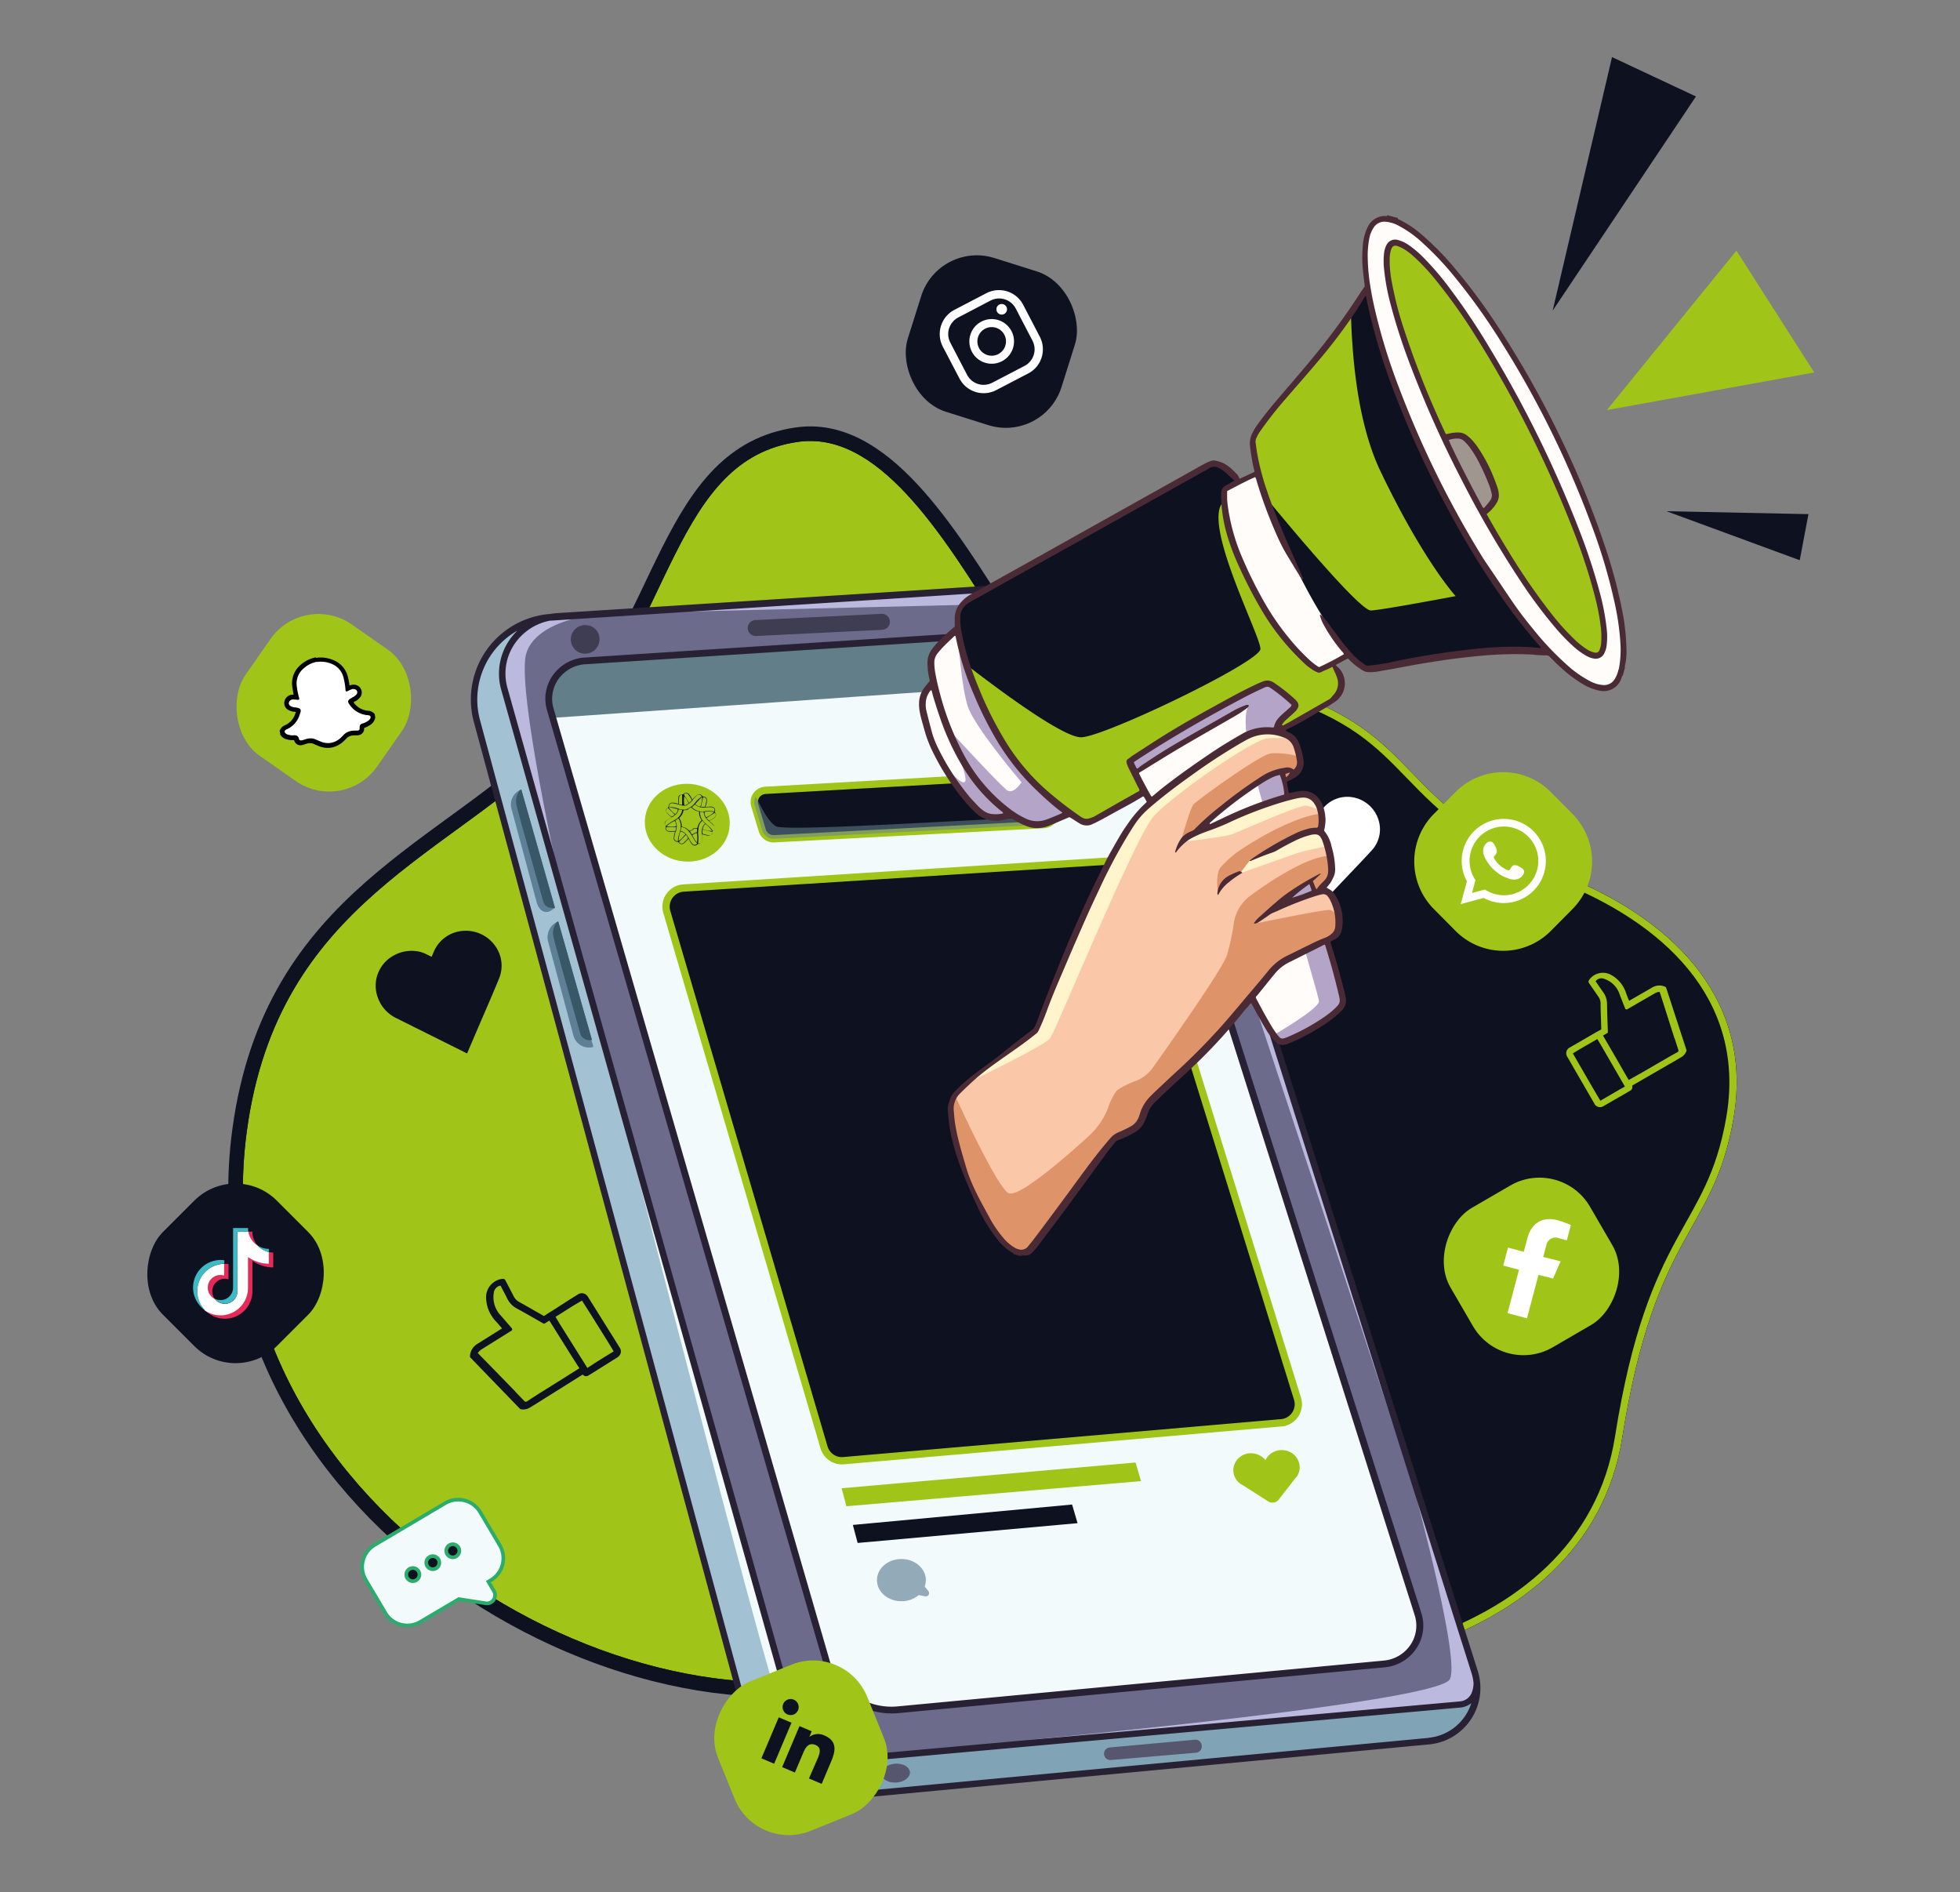 <svg id="Layer_1" data-name="Layer 1" xmlns="http://www.w3.org/2000/svg" xmlns:xlink="http://www.w3.org/1999/xlink" viewBox="0 0 537.24 518.59"><rect x="0" y="0" width="537.24" height="518.59" fill="#808080" stroke="none"/><defs><style>.cls-1,.cls-10,.cls-18,.cls-4{fill:#0d1120;}.cls-2,.cls-5{fill:#a0c518;}.cls-2,.cls-7{stroke:#0d1120;}.cls-10,.cls-18,.cls-2,.cls-4,.cls-7,.cls-9{stroke-miterlimit:10;}.cls-2,.cls-4,.cls-7{stroke-width:4px;}.cls-3{clip-path:url(#clip-path);}.cls-18,.cls-4{stroke:#a0c518;}.cls-6{clip-path:url(#clip-path-2);}.cls-7{fill:none;}.cls-33,.cls-8{fill:#fff;}.cls-13,.cls-9{fill:#f3fafb;}.cls-10,.cls-9{stroke:#2aac6d;}.cls-11{fill:#6c6b8c;}.cls-12{fill:#bbbade;}.cls-14{fill:#a2c2d4;}.cls-15{fill:#617e89;}.cls-16,.cls-20{fill:#5d8096;}.cls-16{opacity:0.47;}.cls-17{fill:#282133;}.cls-18{stroke-width:2px;}.cls-19{fill:#56566e;}.cls-21{fill:#385867;}.cls-22{fill:#658090;opacity:0.55;}.cls-23{fill:#3e3d51;}.cls-24{fill:#fffcfa;}.cls-25{fill:#b3a4c8;}.cls-26{fill:#a09690;}.cls-27{fill:#fac8a9;}.cls-28{fill:#fff4cc;}.cls-29{fill:#df9368;}.cls-30{fill:#4a2a35;}.cls-31{fill:#93aab9;}.cls-32{fill:#e72957;}.cls-32,.cls-33,.cls-34{fill-rule:evenodd;}.cls-34{fill:#3ebac6;}.cls-35{fill:#010101;}</style><clipPath id="clip-path"><path class="cls-1" d="M233.88,198.64c27.05-20.88,61.32-23.65,116.32-9.95,41.35,12.85,30.51,31.7,79.17,51.62,31,12.68,51.26,34.94,45.75,66.41-5.57,31.78-21.42,30.13-30.48,87.37-9.53,60.17-92.47,74.2-144.29,58.72C210.37,427.19,167.12,259.55,233.88,198.64Z"/></clipPath><clipPath id="clip-path-2"><path class="cls-2" d="M301.8,381.81c22.81-70.63,13.83-148.08-25.71-210.9-16.18-25.7-34.13-55.15-57.69-51.78-35.84,5.14-35.94,52-65.4,82.81S74.43,245.3,65.69,309.62c-14,103.12,106,173.1,178.12,148.52C272.62,448.32,290.6,416.49,301.8,381.81Z"/></clipPath></defs><path class="cls-1" d="M233.88,198.64c27.05-20.88,61.32-23.65,116.32-9.95,41.35,12.85,30.51,31.7,79.17,51.62,31,12.68,51.26,34.94,45.75,66.41-5.57,31.78-21.42,30.13-30.48,87.37-9.53,60.17-92.47,74.2-144.29,58.72C210.37,427.19,167.12,259.55,233.88,198.64Z"/><g class="cls-3"><path class="cls-4" d="M233.88,198.64c27.05-20.88,61.32-23.65,116.32-9.95,41.35,12.85,30.51,31.7,79.17,51.62,31,12.68,51.26,34.94,45.75,66.41-5.57,31.78-21.42,30.13-30.48,87.37-9.53,60.17-92.47,74.2-144.29,58.72C210.37,427.19,167.12,259.55,233.88,198.64Z"/></g><path class="cls-5" d="M301.8,381.81c22.81-70.63,13.83-148.08-25.71-210.9-16.18-25.7-34.13-55.15-57.69-51.78-35.84,5.14-35.94,52-65.4,82.81S74.43,245.3,65.69,309.62c-14,103.12,106,173.1,178.12,148.52C272.62,448.32,290.6,416.49,301.8,381.81Z"/><g class="cls-6"><path class="cls-2" d="M301.8,381.81c22.81-70.63,13.83-148.08-25.71-210.9-16.18-25.7-34.13-55.15-57.69-51.78-35.84,5.14-35.94,52-65.4,82.81S74.43,245.3,65.69,309.62c-14,103.12,106,173.1,178.12,148.52C272.62,448.32,290.6,416.49,301.8,381.81Z"/></g><path class="cls-7" d="M301.8,381.81c22.81-70.63,13.83-148.08-25.71-210.9-16.18-25.7-34.13-55.15-57.69-51.78-35.84,5.14-35.94,52-65.4,82.81S74.43,245.3,65.69,309.62c-14,103.12,106,173.1,178.12,148.52C272.62,448.32,290.6,416.49,301.8,381.81Z"/><path class="cls-5" d="M462.23,287.68l-5.51-16.9a.54.54,0,0,0-.31-.35,3.83,3.83,0,0,0-3.54.22L448.79,273l-2.25,1.3-.17-.42c-.24-.58-.44-1.09-.62-1.59a8.76,8.76,0,0,0-4.24-5.15,4.62,4.62,0,0,0-5.79,1.25c-.41.54-.34.81-.2,1l2.57,3.73a3.19,3.19,0,0,1,.63,1.87c0,1.72.08,3.3.13,4.93l.06,2.21-.36.2-1.26.7h0l-.41.24-.17.1h0l-.3.17-3.77,2.19-2.46,1.41a1.78,1.78,0,0,0-.81,1.07,1.76,1.76,0,0,0,.17,1.33l7.52,13a1.72,1.72,0,0,0,1.07.85,1.81,1.81,0,0,0,1.14-.1l.21-.11,6.72-3.88.13-.08.59-.35a1,1,0,0,0,.48-1.07l0-.28,9.91-5.73c1.19-.67,2.37-1.35,3.54-2.06a3.23,3.23,0,0,0,1.43-1.78Zm-18.74,11.18L439,301.48l-.34.2-.2-.34c-1.74-2.94-3.45-5.9-5.16-8.86l-2.17-3.77.32-.2c1.45-.9,2.94-1.75,4.39-2.58l1.49-.86.49-.3,1,1.65,6.57,11.37ZM460,288.22l-.14.12c-1,.53-1.93,1.07-2.89,1.62l-7.43,4.3-.35.19L446.43,296l-1.69-2.92c-1.48-2.6-2.95-5.13-4.43-7.67l-.92-1.59,1.16-.67a.42.42,0,0,0,.17-.38c-.09-2.48-.19-5.05-.22-7.59a5.6,5.6,0,0,0-1.08-3.28c-.44-.59-.85-1.2-1.26-1.81l-.81-1.17.23-.24a2,2,0,0,1,2.15-.4,6.63,6.63,0,0,1,4.18,4.15c.37,1,.75,1.94,1.13,2.91l.42,1.07a.44.44,0,0,0,.26.24.51.51,0,0,0,.42-.1l7.42-4.29a3.16,3.16,0,0,1,1-.38l.35-.07,4,12.55a.19.19,0,0,0,.05.15l.08.15,1.06,3.26Z"/><path class="cls-1" d="M142.8,386.24a3.49,3.49,0,0,0,2.46-.47c1.28-.77,2.55-1.57,3.82-2.37l10.63-6.67.24.2a1.11,1.11,0,0,0,1.29.08l.64-.39.16-.09,7.2-4.52a.8.8,0,0,0,.21-.15,2,2,0,0,0,.69-1.05,1.88,1.88,0,0,0-.28-1.47l-8.75-14a1.89,1.89,0,0,0-1.2-.85,1.92,1.92,0,0,0-1.46.24l-2.63,1.65L151.76,359l-.32.2h0l-.18.11-.44.27h0c-.44.28-1,.61-1.32.86l-.39.25-2.11-1.2c-1.55-.89-3.06-1.75-4.71-2.66a3.54,3.54,0,0,1-1.49-1.57l-2.29-4.4c-.13-.24-.34-.45-1.08-.33a5.08,5.08,0,0,0-4.19,5,10.18,10.18,0,0,0,.47,2.93,10,10,0,0,0,2.34,3.82c.4.44.79.89,1.24,1.42l.31.38-2.42,1.52-4.36,2.74a4.19,4.19,0,0,0-2,3.32.62.62,0,0,0,.18.48l13.55,14ZM161,374.92l-7.65-12.2-1.08-1.82.53-.32,1.6-1c1.55-1,3.15-2,4.76-2.92l.36-.21,2.54,4c2,3.18,4,6.35,5.93,9.55l.23.37-.37.23c-1.65,1-3.26,2-4.86,3Zm-17.11,9.23-2.62-2.7-.1-.16s0-.07-.12-.12l-10.09-10.35.24-.3a3.55,3.55,0,0,1,.87-.74l8-5a.51.51,0,0,0,.31-.36.44.44,0,0,0-.1-.38l-.81-.95c-.75-.86-1.49-1.73-2.25-2.59a7.28,7.28,0,0,1-1.87-6.18,2.25,2.25,0,0,1,1.49-1.88l.35-.1.72,1.38c.38.71.76,1.43,1.11,2.16a6.17,6.17,0,0,0,2.62,2.73c2.45,1.33,4.89,2.74,7.25,4.1a.44.44,0,0,0,.45,0l1.24-.78,1.07,1.71c1.71,2.73,3.41,5.45,5.16,8.23l2,3.13-2.93,1.84c-.15.1-.25.18-.36.24l-8,5c-1,.65-2.05,1.31-3.06,2l-.19.08Z"/><path class="cls-8" d="M362.08,222.13c.33-.35.62-.67.93-1a8.59,8.59,0,0,1,7.5-2.66,9,9,0,0,1,7.6,7.29,8.48,8.48,0,0,1-2.25,7.45c-2.95,3.22-6,6.36-9,9.54-1.51,1.59-3,3.19-4.52,4.79l-.23.26a.64.64,0,0,1-.33-.26l-13.18-13.95a9.15,9.15,0,0,1-2.67-7.06,8.57,8.57,0,0,1,7.17-8,9,9,0,0,1,6.95,1.56,7.82,7.82,0,0,1,1,.95Z"/><path class="cls-1" d="M118.31,262.23c.21-.48.38-.92.58-1.35a9.39,9.39,0,0,1,6.72-5.57,9.89,9.89,0,0,1,10.58,4.63,9.28,9.28,0,0,1,.49,8.52c-1.81,4.43-3.75,8.81-5.63,13.21q-1.43,3.31-2.84,6.63c-.06.13-.1.26-.14.37a.77.77,0,0,1-.44-.15q-9.42-4.69-18.83-9.39a10,10,0,0,1-5.42-6.26,9.39,9.39,0,0,1,4.37-10.9,10,10,0,0,1,7.75-1,8.12,8.12,0,0,1,1.43.59Z"/><path class="cls-9" d="M122,412l-19.26,11.39a7,7,0,0,0-2.47,9.64l5.33,9a7,7,0,0,0,9.63,2.47l10.54-6.23,7.33,1.14a2.24,2.24,0,0,0,2.28-3.36l-1.52-2.56.64-.38a7,7,0,0,0,2.47-9.63l-5.33-9A7,7,0,0,0,122,412Z"/><path class="cls-10" d="M112.71,429.81a1.8,1.8,0,1,1-1.29,2.19A1.81,1.81,0,0,1,112.71,429.81Z"/><path class="cls-10" d="M118.19,426.55a1.79,1.79,0,1,1-1.29,2.19A1.79,1.79,0,0,1,118.19,426.55Z"/><path class="cls-10" d="M123.67,423.29a1.79,1.79,0,1,1-1.29,2.18A1.78,1.78,0,0,1,123.67,423.29Z"/><path class="cls-11" d="M145.65,170.51l6.28-1.49,145.34-9.17s9.74-1.43,14.77,7.26l2.09,5.86,89.69,284.27s1.66,2.78.76,8-4.67,10.54-12.95,12.09L233.08,492.22s-22.93-.73-28.34-20.82l-74.3-274.7s-2.64-10.11,3.28-17.38C133.72,179.32,138.36,172.05,145.65,170.51Z"/><path class="cls-12" d="M403.19,455.22,314.13,173,312,167.11c-5-8.69-14.77-7.26-14.77-7.26l-132,8.33L301,164.88s6.1-1.24,10.53,12.07,91.68,278.28,91.68,278.28Z"/><path class="cls-12" d="M382.92,391l0,0s17.92,62.53,14.49,69.22c-3.27,6.38-116.15,16.7-116.15,16.7s99.39-7.12,122.93-9.95a14.49,14.49,0,0,0,.41-1.7c.9-5.23-.76-8-.76-8Z"/><path class="cls-12" d="M165.25,168.18l-13.32.84-6.28,1.49c-7.29,1.54-11.93,8.81-11.93,8.81a15.54,15.54,0,0,0-1.31,1.92c-.23,4.32,22.76,68.4,22.76,68.4s-14-61-10.88-70.67S165.2,168.19,165.25,168.18Z"/><path class="cls-13" d="M162,181.09l127.73-8.25s10.33-1.42,15.22,7.25l2.37,5.64,81.58,257.13s2.23,8.93-6.45,12.71l-5.12.81L245,468.66a19,19,0,0,1-18.32-13.08l-25.86-89.14-24.22-83.19L151.11,195.4s-2.18-6.05,2-10.79S162,181.09,162,181.09Z"/><path class="cls-14" d="M147.74,169.79s-8.31,2.91-9.81,11.45l-.19,6.32,1.66,6.2,76.15,269.73s.84,10.49,13.51,15.74c0,0,1.83,2,11.25,2.12l160-14.13s3.55-.28,4.24-2c0,0-.65,9.6-10.65,11.59l-4.19.39L232.68,491.84a33.32,33.32,0,0,1-27.59-19.09l-32.5-120.31-17.53-64.27L130,194s-2.56-9.58,7.07-18.83C137.07,175.19,142.29,170.65,147.74,169.79Z"/><path class="cls-13" d="M226,479l-.49-1.58c-9.26-5.53-10-13.95-10-13.95L167.09,291.84l-.41-1.29S210.4,461.22,214.52,470,226,479,226,479Z"/><path class="cls-15" d="M307.31,185.73l-2.37-5.64c-4.89-8.67-15.22-7.25-15.22-7.25L162,181.09s-4.63-1.21-8.84,3.52-2,10.79-2,10.79l.39,1.34,155.85-10.88Z"/><path class="cls-16" d="M393.93,476.84c10-2,10.65-11.59,10.65-11.59-.69,1.69-4.24,2-4.24,2l-160,14.13c-9.42-.15-11.25-2.12-11.25-2.12a27.18,27.18,0,0,1-4.45-2.34c1.86,2.6,3.63,5.76,3.59,8.31a9.87,9.87,0,0,1-2.13,5.45,29,29,0,0,0,6.61,1.19l157.06-14.61Z"/><path class="cls-17" d="M405.07,458,313.66,169a14.68,14.68,0,0,0-13.75-10.27h0l-.18,0c-.34,0-.69,0-1,0l-45.62,2.94-100.33,6.36a16.71,16.71,0,0,0-2,.24,23.51,23.51,0,0,0-20.9,29.59l73.55,271.94a31.08,31.08,0,0,0,24.25,22.48,31.4,31.4,0,0,0,8.74.4l155.35-14.59A15.52,15.52,0,0,0,405.07,458ZM311.94,169.54l91.41,289a13.92,13.92,0,0,1,.54,2.61h0a7,7,0,0,1-.58,3,3.85,3.85,0,0,1-3.17,2.16l-159.4,14.26a22.8,22.8,0,0,1-24.15-16.33L139.09,188.54a14.48,14.48,0,0,1,2.17-12.36,15.19,15.19,0,0,1,9.57-6.09l.32,0,126.38-8.13,21.6-1.37a12.79,12.79,0,0,1,12.81,9Zm79.61,306.77L236.2,490.91a29.31,29.31,0,0,1-31.08-21.57L131.58,197.4a21.72,21.72,0,0,1,10.24-24.56,17.08,17.08,0,0,0-2,2.31A16.27,16.27,0,0,0,137.37,189l77.49,275.65A24.37,24.37,0,0,0,233.93,482a25.12,25.12,0,0,0,6.95.34L400.28,468a5.72,5.72,0,0,0,3-1.21,13.64,13.64,0,0,1-11.77,9.49Z"/><path class="cls-17" d="M240.75,469.26a19.39,19.39,0,0,1-15.1-13.57L149.93,194.62a11.09,11.09,0,0,1,1.59-9.52,11.56,11.56,0,0,1,8.79-4.89l131-8.46a15.48,15.48,0,0,1,15.87,10.67l82.42,259.69a11.26,11.26,0,0,1-1.36,9.67,11.72,11.72,0,0,1-8.73,5.19L246.34,469.51A20,20,0,0,1,240.75,469.26Zm54.16-295.44a13.81,13.81,0,0,0-3.53-.22l-130.95,8.46a9.75,9.75,0,0,0-7.39,4.11,9.28,9.28,0,0,0-1.33,7.93l75.72,261.07a17.67,17.67,0,0,0,18.74,12.49l133.11-12.54a9.85,9.85,0,0,0,7.36-4.36,9.4,9.4,0,0,0,1.13-8.08L305.36,183A13.53,13.53,0,0,0,294.91,173.82Z"/><path class="cls-18" d="M182.77,249.92l43.1,146.77a5.11,5.11,0,0,0,5.49,3.63l120-10.39a5.11,5.11,0,0,0,4.29-6.59L311.05,239.46a5.11,5.11,0,0,0-5.14-3.59l-118.5,7.51A5.11,5.11,0,0,0,182.77,249.92Z"/><path class="cls-5" d="M200,226.38c-.45,5.87-6,10.23-12.43,9.73s-11.24-5.66-10.79-11.53,6-10.22,12.44-9.73S200.46,220.51,200,226.38Z"/><path class="cls-18" d="M206.88,220.76l2.06,6.83a3.23,3.23,0,0,0,3.26,2.29L286.09,226A3.23,3.23,0,0,0,289,221.7l-2.38-7.07a3.23,3.23,0,0,0-3.24-2.19l-73.57,4.17A3.22,3.22,0,0,0,206.88,220.76Z"/><polygon class="cls-5" points="230.69 407.88 311.26 400.83 312.75 405.93 232 412.82 230.69 407.88"/><polygon class="cls-1" points="233.77 417.94 293.86 412.35 295.36 417.46 235.08 422.88 233.77 417.94"/><path class="cls-5" d="M354.93,405.3a4.48,4.48,0,0,0,1.3-2.67,4.79,4.79,0,0,0-4.37-5.17,4.89,4.89,0,0,0-5,2.73,5,5,0,0,0-3.38-1.84,4.78,4.78,0,0,0-5.4,4.07,4.65,4.65,0,0,0,2.64,4.67l6.93,4.42a2.17,2.17,0,0,0,2.92-.6Z"/><path class="cls-19" d="M304.17,478.93l23.34-2.12a1.74,1.74,0,0,1,1.87,2.06l0,.09a1.73,1.73,0,0,1-1.56,1.41l-23.32,2a1.74,1.74,0,0,1-1.86-2.07h0A1.74,1.74,0,0,1,304.17,478.93Z"/><path class="cls-19" d="M241.62,486.24c.1,1.43,1.92,2.46,4.08,2.31s3.81-1.44,3.71-2.87-1.93-2.46-4.08-2.3S241.51,484.81,241.62,486.24Z"/><path class="cls-20" d="M153,253l9.65,33.93h0a4.41,4.41,0,0,1-5.47-3.09l-6.93-25.74a4.41,4.41,0,0,1,2.54-5.21h0A.16.16,0,0,1,153,253Z"/><path class="cls-20" d="M152.13,248.84l-9.19-32.29a.15.15,0,0,0-.21-.11,4.41,4.41,0,0,0-2.54,5.21l6.94,25.74a4.36,4.36,0,0,0,1.11,1.94,2.22,2.22,0,0,0,2.77.24Z"/><path class="cls-21" d="M152.13,248.84l-9.19-32.29a.15.15,0,0,0-.21-.11l-.2.11a4.81,4.81,0,0,0-1,3.92c.52,2.49,7.46,26.87,7.46,26.87S149.61,249.2,152.13,248.84Z"/><path class="cls-20" d="M162.25,285l-9.18-32.3a.16.16,0,0,0-.22-.1,4.41,4.41,0,0,0-2.54,5.21l6.94,25.74a4.38,4.38,0,0,0,1.12,1.94,2.22,2.22,0,0,0,2.77.24Z"/><path class="cls-21" d="M162.25,285l-9.18-32.3a.16.16,0,0,0-.22-.1,1.18,1.18,0,0,0-.19.11,4.79,4.79,0,0,0-1,3.91c.53,2.5,7.46,26.88,7.46,26.88A2.66,2.66,0,0,0,162.25,285Z"/><path class="cls-22" d="M212.66,226.43c-2.36-1.5-3.88-5.15-5.53-8.09a3.15,3.15,0,0,0-.25,2.42l2.06,6.83a3.23,3.23,0,0,0,3.26,2.29L286.09,226a3.21,3.21,0,0,0,2.9-2.28C263.47,224.74,215,228,212.66,226.43Z"/><path class="cls-23" d="M164.29,175.58a3.92,3.92,0,1,1-3.18-4.19A3.74,3.74,0,0,1,164.29,175.58Z"/><path class="cls-23" d="M241.84,172.61l-34.59,1.7a2.19,2.19,0,0,1-2.29-2.08h0a2.19,2.19,0,0,1,2.08-2.29l34.59-1.7a2.19,2.19,0,0,1,2.29,2.08h0A2.19,2.19,0,0,1,241.84,172.61Z"/><path class="cls-24" d="M313.59,216.92s-14.58,8.27-16,8.24-5.05-2.48-5.05-2.48-4.62,4.48-9.43,3.38-6.57-2.88-6.57-2.88-3.61,2.22-7,.32-8.07-7.69-12.32-16.09-5.07-14.17-4.34-16.15a16.67,16.67,0,0,1,2.66-4.19s-1.31-5.64.49-8.58,6.52-6.29,6.52-6.29-.57-4.76,1.33-7l63-35.27s3.77-3.13,6.82-2.58,5.82,4.61,5.82,4.61l5.28-2.52s-3.21-6-.75-10.9S362.26,96.37,368.66,88l5.36-7.9.34-1.81s-3.21-17.15,5-18.53c0,0,5.94-.4,18.59,14s27.23,42.79,27.23,42.79,12.05,24.89,16.18,41.06,6.38,29-.83,31.16c0,0-5.23,1.56-16.43-10.56l-1.61.47-13.07-.35-13.86,1.34-8.47,1.36-10.39,2.85-2.64-.38-4.87-4L365,182.16s3.43,2.76,2.31,6.41-15.61,11.25-15.61,11.25l-1.51,1.76L352,214.16l12.69,47.35s4.34,11.4,2.8,14.25-13.94,9.91-16.4,9.81S339.23,265,339.23,265Z"/><path class="cls-25" d="M352,214.16l-1.83-12.58.12-.14.06-2.82,4.88-5.41-1-.89-6.61-5.18-2.16.7L309.72,208.5l1.46,3.18c.37-.39,31.06-18.27,31.06-18.27s-2,2.32.3,13.15,18.86,65.81,19,67.83-12.26,9.19-12.26,9.19,0,.16,0,.4c.73,1,1.34,1.57,1.75,1.59,2.46.1,14.85-7,16.4-9.81s-2.8-14.25-2.8-14.25Z"/><path class="cls-25" d="M292.31,222.91l-.94-1.41a89.5,89.5,0,0,1-18.84-21.89,77.06,77.06,0,0,1-10.09-26.88s.95,15.18,2.85,20.91S280,214.4,280,214.4s-2.11,3.27-3.81,2.28-17-17.7-17-17.7,6.82,14.44,5.23,15.35c-1.24.71-5.31-4.28-7.05-6.51,4.2,8.17,8.76,13.82,12.11,15.68s7-.32,7-.32,1.76,1.79,6.57,2.88C287.28,227,291.29,223.81,292.31,222.91Z"/><path class="cls-5" d="M344,118.53s-.94,1.29-.91,4.81,10.28,33.4,22.78,50.63c0,0,6.89,9.46,8.21,9.44a26.67,26.67,0,0,0,3.37-.39s14.9-3.66,22.45-3.86,17.65-.74,17.65-.74l6.19.14-15.1-20.39-10.39-17.88-7.93-15.47-6.4-15.54-5.21-14.84-2.34-9.21-2.2-5.7-14.49,19.8-8,9.25Z"/><path class="cls-1" d="M398.26,140.29l-7.93-15.47-6.4-15.54-5.21-14.84-2.34-9.21-2.2-5.7-3.92,5.35c.28,10.37,1.28,30,8.19,44.4,11.8,24.64,20.55,34.1,20.55,34.1s-19.68,3.73-23.2,3.94c-2.94.18-22.41-23.17-28.74-30.87,4.11,11.12,11,26.78,18.82,37.52,0,0,6.89,9.46,8.21,9.44a26.67,26.67,0,0,0,3.37-.39s14.9-3.66,22.45-3.86,17.65-.74,17.65-.74l6.19.14-15.1-20.39Z"/><path class="cls-1" d="M339.48,132s-3.5,1.52-3.93,2.84,1,16.33,10.28,31,15.58,17.76,15.58,17.76l3.55-1.43s2.46,2.19,2.52,4.62-1.59,4.24-2.64,5.61-13.66,7.33-13.66,7.33-1.72-1.55.79-3.27a9.56,9.56,0,0,0,3.24-3.24l-3.15-2.79L348,187.29l-2.56.55-29,16.28-6.7,4.38,3.87,8.42s-12.95,9.24-16.49,8.28S282.51,214.15,277,207s-12.51-26.17-12.51-26.17l-2.18-11.2s.52-4.19,4-6,30.45-16.87,30.45-16.87l25.06-13.86s8.34-6.5,11.86-5.55S339.48,132,339.48,132Z"/><path class="cls-5" d="M365,182.16l-3.55,1.43s-6.35-3-15.58-17.76a70.55,70.55,0,0,1-10.24-28.54c-6.84,5,10,37,9.85,40.59s-42.64,24-49.08,24.19c-5,.17-23.33-13.56-31.35-19.77C266.77,186.91,272.34,201,277,207c5.55,7.17,16.6,17.25,20.14,18.22s16.49-8.28,16.49-8.28l-3.87-8.42,6.7-4.38,29-16.28,2.56-.55,4.06,3.13,3.15,2.79a9.56,9.56,0,0,1-3.24,3.24c-2.51,1.72-.79,3.27-.79,3.27s12.61-6,13.66-7.33,2.7-3.17,2.64-5.61S365,182.16,365,182.16Z"/><path class="cls-5" d="M382.15,66.66s5-1.1,16.31,15S418.05,114.1,426.62,132s13.25,38.65,13.19,39.28.64,8.6-2.31,8.49-15.14-8.66-28.33-34S389,104.42,389,104.42,374.34,71,382.15,66.66Z"/><path class="cls-26" d="M396,119.46s3.46-1,5.51.52,8.23,13.29,8.47,15.57-3.4,5.17-3.4,5.17L400,128.45S395.53,119.94,396,119.46Z"/><path class="cls-27" d="M281.92,342.92l22.27-29.24s1.79-2.55,3.52-3a10.55,10.55,0,0,0,5.26-3.78c1.06-1.62,1.41-3.45,2.94-5.13S333.82,284,333.82,284L343,273.48s6.92-8,8.44-9.78,14.48-5.6,15.23-8.42a13.81,13.81,0,0,0-.72-8.22,26.49,26.49,0,0,0-2-3.05l-2.19-.42-4.6,2.27L352,247.35l2.95-3.16,4.38-2.73,1.32,3.46s4.43-2.6,4.47-6.46a27.79,27.79,0,0,0-1.72-8.51l-1.3-2.37a22.62,22.62,0,0,0,.07-5.22,6.82,6.82,0,0,0-4.18-4.73c-1.38-.33-4.9.67-4.9.67l-22.3,8.52-1.33-.17,11.2-9.56s8-5.46,9.33-5.67a4.81,4.81,0,0,1,1.76-.07l.28,2.81s4-2.87,4.59-5-1.51-6.81-3.39-7.7a26.29,26.29,0,0,0-3.76-1.39s-3.16-.23-9.06,2.23-20,13.35-20,13.35-6.8,4.7-10.19,9.82-8.06,13.78-8.06,13.78l-7.93,17.92-7.45,18.22-2.89,7.27L269.3,293.3s-8.14,5.52-8.8,9.33,2.86,16.15,2.86,16.15l7.58,16.06s4.23,6.32,6.79,7.8S281.92,342.92,281.92,342.92Z"/><path class="cls-28" d="M265.07,296.83s21.07-10.15,22.71-12.2,23.26-55.08,28.43-60.86,27.09-21.08,31.29-21.4a39.63,39.63,0,0,1,7.26.07,13.74,13.74,0,0,0-11.21-1.27c-6.44,2-29.58,18.54-33.41,24.34s-22.68,48.06-22.68,48.06l-3.65,9.13Z"/><path class="cls-28" d="M324.1,230.72s11.51-1.35,13.39-2,18.69-8.18,20.58-7.91a13.92,13.92,0,0,1,4.05,1.51s-2.13-4.86-4.55-4.78-7.94,2.3-7.94,2.3l-20.5,7.94Z"/><path class="cls-28" d="M363.61,231.91s-6.64,1.43-7.61,1.75-17,6-17,6l3.51-3.75s12.66-7.57,16.29-7.64S363.43,228.08,363.61,231.91Z"/><path class="cls-29" d="M362,228.26a10.53,10.53,0,0,0-3.21,0c-1.72.27-3.66.8-3.66.8l-12.63,6.84-2.29,3.05-3.77,2.16-2.07,2.46-.45,1.74s-1-5.54.66-7.59a29.46,29.46,0,0,1,4.68-4.28s10.83-7.59,20.27-10C366.19,221.67,362,228.26,362,228.26Z"/><path class="cls-29" d="M323.58,230.93s2.59-9.33,3.56-10.45,18.28-13.75,21.29-14,7.47.56,7.68,1.06a9.71,9.71,0,0,1,.19,2.23l-1.54,2.52-2.78,1.9-.79-2.65-2.89.67-4.84,2.49-7.84,5.87-5,4.58-2.15,2.17Z"/><path class="cls-29" d="M366,247.06c-.14-.26-.3-.53-.45-.79l1.07,5.19s-.77-1.8-2.07-2.06-20.75,3.77-20.75,3.77l4.22-3.51s3.94-1.79,7.7-3.37L352,247.35l2.95-3.16,4.38-2.73,1.07,2.82-1.18.59a18.67,18.67,0,0,1,2.74-.9,3.16,3.16,0,0,1,3,1.41c-.52-.79-1-1.37-1-1.37l-1.71-.33c1.26-1.12,2.81-3,2.83-5.22a18.72,18.72,0,0,0-.43-3.94c-6.32.19-16.38,6.9-21.9,10.94a11.47,11.47,0,0,0-4.55,7.49,62.34,62.34,0,0,1-1.9,8.86c-1.27,3.82-15.23,23.66-20.3,30.8a10.33,10.33,0,0,1-4.63,3.63,22.29,22.29,0,0,0-5.24,2.63,16.66,16.66,0,0,0-2.37,4.7,20.68,20.68,0,0,1-5.37,7.84c-6.55,5.95-19.36,17.09-22,15.57-2.85-1.65-11.33-19.6-14.67-26.83a6.24,6.24,0,0,0-1.21,2.48c-.67,3.81,2.86,16.15,2.86,16.15l7.58,16.06s4.23,6.32,6.79,7.8,4.19.28,4.19.28l22.27-29.24s1.79-2.55,3.52-3a10.55,10.55,0,0,0,5.26-3.78c1.06-1.62,1.41-3.45,2.94-5.13S333.82,284,333.82,284L343,273.48s6.92-8,8.44-9.78,14.48-5.6,15.23-8.42A13.81,13.81,0,0,0,366,247.06Z"/><path class="cls-30" d="M383.17,59.74c0,.06-.08.17-.06.18a3.4,3.4,0,0,0,.45.28,28.5,28.5,0,0,1,6.18,4.13A76.34,76.34,0,0,1,399,73.82a162.93,162.93,0,0,1,11.44,15.47A265.69,265.69,0,0,1,428,120.47a247.77,247.77,0,0,1,11.71,28.61,138.6,138.6,0,0,1,5,18.58,59.15,59.15,0,0,1,1.11,10.62,16,16,0,0,1-.39,4.08c-.05.17-.11.35,0,.5l-.61,2.3c-.29.12-.28.41-.36.63a5.12,5.12,0,0,1-6,3.51,14.15,14.15,0,0,1-4.6-1.8,36.19,36.19,0,0,1-6.11-4.62c-1-.9-1.93-1.84-2.87-2.78a1.34,1.34,0,0,0-1.12-.49,28.22,28.22,0,0,1-3.56-.2,98.43,98.43,0,0,0-14.67.36c-7.46.69-14.86,1.85-22.21,3.27-1.88.36-3.76.66-5.64,1a13.13,13.13,0,0,1-2.58.18,3.18,3.18,0,0,1-1.53-.46A17.64,17.64,0,0,1,370,181l-.55-.55-3.24,1.76c0,.34.3.44.47.58a6.12,6.12,0,0,1-.57,9.43c-.78.53-1.56,1.05-2.36,1.53-2.27,1.33-4.55,2.66-6.84,4-1.19.67-2.42,1.27-3.63,1.91a2.9,2.9,0,0,0-.82.48c0,.29.21.27.35.35a2.69,2.69,0,0,0,.38.19,5.19,5.19,0,0,1,2.94,3.14,19.5,19.5,0,0,1,1.15,4.38,4.63,4.63,0,0,1-2,4.69,11.24,11.24,0,0,1-1.77,1c-.25.13-.55.17-.77.46.17.95.34,1.94.51,2.89.31.18.54,0,.77,0a18.35,18.35,0,0,1,2.44-.44,5.44,5.44,0,0,1,5.43,2.62,6.3,6.3,0,0,1,.69,1.34,11.16,11.16,0,0,1,.39,6.69c0,.07,0,.14,0,.28a9.47,9.47,0,0,1,2,4.22,23.4,23.4,0,0,1,1,6.28,5,5,0,0,1-.57,2.39c-.25.47-.48,1-.78,1.41s-.68.83-1,1.27a13.54,13.54,0,0,1,1.2.7,4.7,4.7,0,0,1,1.26,1.47,13.2,13.2,0,0,1,1.85,8.61,11.36,11.36,0,0,1-.24,1.16,3.34,3.34,0,0,1-1.86,2.26,3.92,3.92,0,0,0-1.16.67c.23.78.46,1.57.71,2.36,1.14,3.65,2.12,7.34,3.08,11,.17.66.3,1.33.42,2a3.72,3.72,0,0,1-.91,3.22,10.37,10.37,0,0,1-1,1c-.76.66-1.52,1.33-2.33,1.92a57.38,57.38,0,0,1-11.23,6.25,4.88,4.88,0,0,1-1.76.46,2.45,2.45,0,0,1-1.85-.68,16.37,16.37,0,0,1-2.74-3.47c-1.27-2.1-2.44-4.25-3.61-6.41-.15-.28-.31-.56-.5-.89-.48.3-.68.78-1,1.11a9.72,9.72,0,0,0-1,1.1,145.5,145.5,0,0,1-15.61,16.75c-2,1.85-4,3.67-5.94,5.51-1,.91-1.92,1.85-2.89,2.77a7.55,7.55,0,0,0-1.85,2.89,19.27,19.27,0,0,1-1.15,2.79,6.31,6.31,0,0,1-2.2,2.33,26.47,26.47,0,0,1-4.77,2.29,2.27,2.27,0,0,0-1,.73c-.75,1-1.53,1.9-2.26,2.89-3.51,4.79-7,9.61-10.52,14.39-2.74,3.71-5.53,7.38-8.3,11.06a13.53,13.53,0,0,1-1.49,1.71,2.53,2.53,0,0,1-2.12.86,2,2,0,0,0-1.15.13l-1.88-.5a.18.18,0,0,0-.1-.25,15.55,15.55,0,0,1-4.81-4.43,44.38,44.38,0,0,1-5-8.36c-3.33-7.26-6.76-15.07-7.8-23-.14-1.1-.23-2.22-.3-3.33a4.6,4.6,0,0,1,.31-2.23.8.8,0,0,0,.07-.2,6.09,6.09,0,0,1,2-3.26c3.57-3.78,8.73-6.91,12.74-10.21,2.53-2.09,5.14-4.08,7.76-6.06a3.85,3.85,0,0,0,1.34-1.88c1.08-2.94,2.21-5.87,3.34-8.79.78-2,1.58-4,2.38-6,.91-2.24,1.81-4.48,2.75-6.7,1-2.46,2.11-4.9,3.19-7.34q2.59-5.9,5.44-11.66c1.15-2.33,2.23-4.68,3.53-6.93s2.65-4.79,4.25-7a33.29,33.29,0,0,1,5.17-6.07,2.15,2.15,0,0,0,.24-.29,11.7,11.7,0,0,0-.85-1.45c-.3,0-.48.16-.68.28-1.94,1.19-3.93,2.28-5.94,3.35-1.46.78-2.89,1.61-4.36,2.4-1.11.59-2.22,1.19-3.38,1.68a3.62,3.62,0,0,1-3.31-.41c-.72-.41-1.4-.89-2.1-1.33-.18-.11-.37-.2-.59-.32l-4.27,1.83c-.6.26-1.2.5-1.81.71a8.11,8.11,0,0,1-6-.22,22.61,22.61,0,0,1-3.93-2.11,15.22,15.22,0,0,1-2.6.65,8.59,8.59,0,0,1-4.57-.43,8.32,8.32,0,0,1-2.68-1.78,37.2,37.2,0,0,1-3.65-4,68.67,68.67,0,0,1-7.91-12.5,33.08,33.08,0,0,1-2.25-5.84c-.45-1.67-1-3.33-1.3-5a11,11,0,0,1-.17-3.33,7,7,0,0,1,1.4-3.47c.46-.6.95-1.17,1.44-1.76a2.22,2.22,0,0,0-.14-.95,20.54,20.54,0,0,1-.45-4.07,6.26,6.26,0,0,1,1.1-3.56,17.53,17.53,0,0,1,2.17-2.55,44,44,0,0,1,4.2-3.82c0-.58,0-1.19,0-1.8,0-.28,0-.57,0-.86a6.73,6.73,0,0,1,1.93-4.24,8.89,8.89,0,0,1,2.34-1.87q14.7-8.17,29.38-16.4l34.08-19.07a12.85,12.85,0,0,1,2.75-1.25,2,2,0,0,1,.95,0,8,8,0,0,1,3.8,1.71,16.12,16.12,0,0,1,1.82,1.69,3.07,3.07,0,0,1,1,1.57l4.06-1.87a1.29,1.29,0,0,0-.09-.76,60,60,0,0,1-1.08-6.39,6.22,6.22,0,0,1,.71-3.65,18,18,0,0,1,1.55-2.47c1.68-2.34,3.51-4.57,5.38-6.76,3.29-3.87,6.63-7.7,9.85-11.62a184,184,0,0,0,12.68-17.36c.4-.63.85-1.24,1.28-1.87-.15-1.35-.32-2.71-.46-4.07a34.13,34.13,0,0,1,0-7.76,13,13,0,0,1,1.29-4.45,5.14,5.14,0,0,1,4.77-3c.18,0,.52.2.56-.22ZM343.75,253.17a.74.74,0,0,1,.21-.51,6.91,6.91,0,0,1,1.24-1.35c1.47-1.32,2.94-2.65,4.45-3.94a38.56,38.56,0,0,1,3.92-3.06,73,73,0,0,1,7.9-4.69c.17-.08.33-.27.57-.16a24.62,24.62,0,0,1-2.18,2c.28.69.55,1.39.84,2.08,0,.06.1.08.2.14.32-.41.62-.84,1-1.24s.75-.78,1.14-1.15a3.59,3.59,0,0,0,1-2.54,8.26,8.26,0,0,0,0-.86,28.34,28.34,0,0,0-1.51-7.28,5,5,0,0,0-.57-1.16,1.57,1.57,0,0,0-1.24-.76,4.78,4.78,0,0,0-1.6.18,21.25,21.25,0,0,0-4.24,1.6c-1.63.78-3.21,1.64-4.77,2.55a6.65,6.65,0,0,1-1.07.53q-3.06,1.06-6,2.32c-.14.06-.3.23-.5,0,.26-.21.5-.43.76-.61a87,87,0,0,1,11.58-6.75,18.74,18.74,0,0,1,3.44-1.3,8,8,0,0,1,2.34-.35.63.63,0,0,0,.52-.13.16.16,0,0,0,.05-.06,1.86,1.86,0,0,0,.1-.31,10.74,10.74,0,0,0-.41-4.81,5.67,5.67,0,0,0-.69-1.34,3.48,3.48,0,0,0-3.23-1.6,9,9,0,0,0-1.71.25c-1.12.26-2.24.54-3.34.86A108.18,108.18,0,0,0,337.82,225a63.66,63.66,0,0,1-6.39,2.65,34.68,34.68,0,0,0-4.18,1.73,13.87,13.87,0,0,0-1.41.8,14.73,14.73,0,0,0-3.27,3.13c-.11.15-.19.4-.49.31a11.41,11.41,0,0,1,1.28-3.2,5.38,5.38,0,0,1,2.13-2.1,7,7,0,0,1,1.07-.52,2.55,2.55,0,0,0,1-.65,69.81,69.81,0,0,1,7.12-6.31,121,121,0,0,1,11.3-8.17,15.33,15.33,0,0,1,6.15-2.24,2.84,2.84,0,0,1,2.48.5,2.63,2.63,0,0,0,.86-2.49,20.52,20.52,0,0,0-.8-3.36,4.33,4.33,0,0,0-2.93-3,11.75,11.75,0,0,0-9.64.48c-.67.34-1.33.73-2,1.1a164.18,164.18,0,0,0-13.74,9c-3.91,2.78-7.73,5.68-11.36,8.82a22.55,22.55,0,0,0-3,3.13c-.87,1.11-1.6,2.31-2.35,3.49A149.86,149.86,0,0,0,301.18,244q-2,4.2-3.88,8.45c-1.25,2.87-2.52,5.74-3.76,8.62q-2,4.68-4,9.37c-.8,1.93-1.58,3.87-2.32,5.82a65.55,65.55,0,0,1-2.54,6.2,2.37,2.37,0,0,1-.66.84c-.8.61-1.58,1.25-2.39,1.86-4.63,3.51-10.31,7-14.62,10.87-1.26,1.13-2.49,2.3-3.69,3.49a5.9,5.9,0,0,0-1.88,5.08c.08.72.12,1.44.2,2.15.47,4.24,2,9.11,3.18,13.2,1.43,4.85,3.85,9.06,6.27,13.52a32.15,32.15,0,0,0,4.14,6.06,12.4,12.4,0,0,0,2.89,2.42,3.6,3.6,0,0,0,1,.42,2.37,2.37,0,0,0,2.71-.81c.4-.55.86-1.05,1.28-1.6,4.44-5.85,8.8-11.77,13.14-17.7,2.55-3.48,5.16-6.93,8-10.2a6,6,0,0,1,2.3-1.72c1.14-.47,2.23-1,3.32-1.59a4.68,4.68,0,0,0,2-2,8.6,8.6,0,0,0,.52-1.3,11.35,11.35,0,0,1,2.85-4.9c.32-.29.6-.63.91-.92,1.92-1.81,3.83-3.61,5.76-5.4a176,176,0,0,0,13.44-13.6c2.4-2.74,4.72-5.54,7.07-8.32,1.75-2.06,3.5-4.12,5.2-6.22a15.24,15.24,0,0,1,5.29-4.2c2.08-1,4.13-2.06,6.21-3.05a39.44,39.44,0,0,1,4.15-1.85,5.78,5.78,0,0,0,1.73-1.08,2.75,2.75,0,0,0,1-2,13.56,13.56,0,0,0-1.3-7,5.92,5.92,0,0,0-.73-1.2,1.55,1.55,0,0,0-1.62-.6c-.56.13-1.13.27-1.67.44a93.77,93.77,0,0,0-9.88,3.82c-.53.24-1.05.49-1.59.69a5.7,5.7,0,0,0-1.41.78c-.92.64-1.84,1.27-2.77,1.89A2.77,2.77,0,0,1,343.75,253.17Zm-5.47-121.49c-.72-.65-1.43-1.31-2.16-2a9.24,9.24,0,0,0-1.94-1.35,2.57,2.57,0,0,0-2.86.07,15,15,0,0,1-1.4.81l-34.56,19.32-21.62,12.08c-2.58,1.45-5.16,2.9-7.75,4.32a6,6,0,0,0-2.25,2.13,3.25,3.25,0,0,0-.5,1.63,17.64,17.64,0,0,0,.2,3.77c.23,1.24.45,2.48.73,3.71a80.4,80.4,0,0,0,3.91,11.9,99.79,99.79,0,0,0,6.86,14A58.93,58.93,0,0,0,287.33,217a104.84,104.84,0,0,0,8.37,6.47c.29.2.59.41.9.59a2.36,2.36,0,0,0,1.87.26,7.24,7.24,0,0,0,1.8-.73l6.85-3.92,4.62-2.6c.21-.12.47-.19.6-.44a2.25,2.25,0,0,0-.39-.88c-.89-1.81-1.79-3.61-2.68-5.43a8.8,8.8,0,0,1-.45-1.21.93.93,0,0,1,.41-1.13c.45-.3.86-.65,1.31-.95,2.72-1.76,5.44-3.54,8.19-5.27,6-3.76,12.19-7.14,18.39-10.53q3.51-1.92,7.13-3.64c.65-.31,1.32-.59,2-.85A2.91,2.91,0,0,1,349,187l.37.23a47.9,47.9,0,0,1,5.5,4.34,5,5,0,0,1,.72.81,1.52,1.52,0,0,1,.1,1.73,4.6,4.6,0,0,1-.86,1.1c-.64.59-1.28,1.16-1.93,1.74a7.28,7.28,0,0,0-1.39,1.49c-.08.12-.16.25,0,.37a.56.56,0,0,0,.4-.1c.7-.38,1.41-.74,2.09-1.14l10.14-5.8a2.32,2.32,0,0,0,.69-.52c.29-.36.6-.71.9-1.07a4.6,4.6,0,0,0,.74-4.49c-.32-1-.83-1.92-1.27-2.94-1,.59-2.07.95-3.07,1.45a1.15,1.15,0,0,1-1,.07,6.91,6.91,0,0,1-.78-.36,14.69,14.69,0,0,1-3.08-2.35,65.08,65.08,0,0,1-10.77-13.2,122.8,122.8,0,0,1-6.57-12.43,64,64,0,0,1-3.6-9.37,39.94,39.94,0,0,1-1.63-10.86c0-.11,0-.22,0-.32a2.53,2.53,0,0,1,1.47-2.44,18.78,18.78,0,0,0,1.7-.94A.82.82,0,0,0,338.28,131.68Zm84,45.93a.94.94,0,0,0-.34-.65,145.69,145.69,0,0,1-10.25-13.11,238.47,238.47,0,0,1-14.51-23.7,272.26,272.26,0,0,1-14.65-31.7,162.85,162.85,0,0,1-8.05-26.9c0-.15,0-.36-.25-.4-.75,1.23-1.49,2.47-2.27,3.68a148.21,148.21,0,0,1-11,14.55c-2.85,3.39-5.79,6.71-8.68,10.06a105,105,0,0,0-6.74,8.58,10.77,10.77,0,0,0-1.18,2.06,2.39,2.39,0,0,0-.19,1.26c.1.79.21,1.57.33,2.36a67,67,0,0,0,2.85,11c2.2,6.58,5.07,12.88,7.83,19.23l2,4.56c0,.09.11.18,0,.33a4.64,4.64,0,0,1-1.11-1.27c-1-1.57-1.91-3.14-2.88-4.71a47.78,47.78,0,0,1-2.8-5.24,124.9,124.9,0,0,1-5.94-15.78,2.76,2.76,0,0,0-.41-1.06c-2.63,1.13-5.14,2.52-7.68,3.83,0,.83,0,1.59,0,2.34.07.9.18,1.79.32,2.68a54.3,54.3,0,0,0,3.66,12.86,117.14,117.14,0,0,0,5.54,11.38,69.71,69.71,0,0,0,7.42,11,56.74,56.74,0,0,0,5.61,6,15.75,15.75,0,0,0,2.64,2,69.8,69.8,0,0,0,6.82-3.56,2.46,2.46,0,0,0-.63-.86,43.87,43.87,0,0,1-4.88-7.13,11.07,11.07,0,0,1-1-2.4c0-.15-.18-.34.08-.45a11.26,11.26,0,0,1,1.9,2.06l2.83,3.82c1.21,1.62,2.47,3.2,3.83,4.69a15.38,15.38,0,0,0,2.27,2.15c2,1.46,1.49,1.39,3.94,1.09,1.89-.23,3.77-.58,5.63-1,6.67-1.4,13.39-2.44,20.16-3.22a102.38,102.38,0,0,1,14.54-.78C418.74,177.31,420.46,177.42,422.23,177.61Zm21.41,5.88.17-.87a27.8,27.8,0,0,0,.3-6.25,70,70,0,0,0-1.65-11.43,152.51,152.51,0,0,0-6-20.3,269.51,269.51,0,0,0-25-50.86,170.49,170.49,0,0,0-12.62-17.69,84.31,84.31,0,0,0-9.27-9.81,30.07,30.07,0,0,0-6.15-4.36,9,9,0,0,0-3.69-1.15,3.46,3.46,0,0,0-3.35,1.75,8.37,8.37,0,0,0-1.13,3,24.48,24.48,0,0,0-.41,4.19,53.34,53.34,0,0,0,.75,8.92c.31,2,.72,4,1.16,5.94a162.53,162.53,0,0,0,6.67,21.68,271.2,271.2,0,0,0,23.25,47.06c7.85,11.52,8.57,13.09,13.55,19.15a81.54,81.54,0,0,0,9.35,9.87,29.26,29.26,0,0,0,6.08,4.28,9,9,0,0,0,3.69,1.14,3.44,3.44,0,0,0,3.15-1.53A8.25,8.25,0,0,0,443.64,183.49Zm-181.79-9.25a.87.87,0,0,0-.57.35c-1,.92-1.93,1.83-2.87,2.78-.53.54-1,1.13-1.49,1.71a4,4,0,0,0-.87,2.61,17.1,17.1,0,0,0,.33,3.11q.53,2.82,1.29,5.58a76.6,76.6,0,0,0,6.62,16.74,45,45,0,0,0,12.14,14.32,23.78,23.78,0,0,0,4.47,2.8,7.24,7.24,0,0,0,5.66.45c1.46-.52,2.88-1.13,4.3-1.74a1.39,1.39,0,0,0,.29-.25c-.59-.44-1.17-.85-1.71-1.3-1.78-1.46-3.49-3-5.15-4.6a65.44,65.44,0,0,1-10.78-13.31,99.44,99.44,0,0,1-6.61-13.12A76.45,76.45,0,0,1,262,174.72,4.34,4.34,0,0,0,261.85,174.24Zm92.18,19a51.9,51.9,0,0,0-5.36-4.37c-1.15-.8-1.27-.84-2.57-.24-1.63.76-3.26,1.54-4.86,2.38-10.31,5.43-20.41,11.22-30.16,17.63a3.92,3.92,0,0,0-.32.25,2.36,2.36,0,0,0,.38.92c.16.3.21.69.55.85.55-.4,1.05-.82,1.6-1.17,2-1.34,4.09-2.71,6.18-4,6.08-3.69,12.32-7.09,18.47-10.64a21.37,21.37,0,0,1,3.44-1.57c.46-.17.84-.11.86.11s-.24.49-.47.66a30.28,30.28,0,0,1-3.23,2.16L332,200c-4.59,2.64-9.2,5.27-13.7,8.07l-6,3.69c-.05,0-.06.12-.1.2,1,2,2.07,4,3.2,6,.08.15.14.34.4.34.78-.65,1.58-1.32,2.4-2,4.3-3.4,8.78-6.57,13.32-9.64,2.93-2,5.94-3.82,9-5.56a13.73,13.73,0,0,1,7.9-1.75,1.42,1.42,0,0,0,.78-.06,5.06,5.06,0,0,1,1.29-2.54c.36-.4.75-.77,1.15-1.14.61-.55,1.25-1.09,1.86-1.65A1.17,1.17,0,0,0,354,193.24Zm-9.84,80.18c0,.1.1.26.18.42,1.34,2.55,2.72,5.08,4.2,7.56.43.71.91,1.38,1.39,2.06.21.29.46.55.7.82a1.08,1.08,0,0,0,1.08.33,8,8,0,0,0,1.42-.51,57.22,57.22,0,0,0,9.65-5.29,22.79,22.79,0,0,0,3.12-2.5c1.29-1.25,1.45-1.63,1.06-3.35s-.88-3.56-1.33-5.34c-.75-2.93-1.65-5.81-2.51-8.69a1,1,0,0,0-.64.2l-9.08,4.55a12.12,12.12,0,0,0-4.12,3.26c-.24.31-.5.61-.75.92l-4,4.95A1.07,1.07,0,0,0,344.19,273.42ZM275,222.91c-.14-.4-.43-.52-.65-.69A45.56,45.56,0,0,1,264.1,210.5a69.52,69.52,0,0,1-6.44-13.79c-.78-2.25-1.51-4.52-2.14-6.81-.07-.27-.06-.59-.35-.76a5.51,5.51,0,0,0-1.35,2.88,7.59,7.59,0,0,0,.19,3.11c.42,1.75.89,3.49,1.34,5.23a25.33,25.33,0,0,0,1.86,4.84,66.5,66.5,0,0,0,8.44,13.05c.73.89,1.54,1.71,2.33,2.55a12.11,12.11,0,0,0,1.72,1.48,4.75,4.75,0,0,0,2,.8A9,9,0,0,0,275,222.91Zm56.59,3c1.09-.51,2.14-1,3.17-1.49a109.75,109.75,0,0,1,16.6-6.47c.23-.06.51-.06.66-.31a17.68,17.68,0,0,0-1.22-5.26c-.36.1-.75.18-1.12.31a9.75,9.75,0,0,0-1.29.54c-.68.35-1.34.72-2,1.12a113.41,113.41,0,0,0-14.65,11.06C331.7,225.47,331.55,225.53,331.63,225.88Zm27.28,16.42a39.39,39.39,0,0,0-4.68,3.71,41,41,0,0,0,5.33-1.92A15.39,15.39,0,0,0,358.91,242.3Zm-5.34-30.6-1.2.39c.05.32.09.57.15.89A2.66,2.66,0,0,0,353.57,211.7Z"/><path class="cls-30" d="M340.55,239.21a26.38,26.38,0,0,0-3.78,2.63,10.44,10.44,0,0,0-2.87,3.46.68.68,0,0,1-.19-.7,5.88,5.88,0,0,1,3-4.51,19.73,19.73,0,0,1,2.65-1.2C339.87,238.68,339.9,238.71,340.55,239.21Z"/><path class="cls-30" d="M383.43,65.86A8.52,8.52,0,0,1,386,67.08a25.65,25.65,0,0,1,3.82,3.16,77.1,77.1,0,0,1,7.35,8.5A186.46,186.46,0,0,1,408.7,96a318.09,318.09,0,0,1,24.17,49.27,160.25,160.25,0,0,1,5.6,17,64.82,64.82,0,0,1,1.89,9.75,20,20,0,0,1,0,5.07,6.31,6.31,0,0,1-.57,1.85,2.59,2.59,0,0,1-2.92,1.55,6.52,6.52,0,0,1-2.3-.89,19.09,19.09,0,0,1-3.21-2.36,49.59,49.59,0,0,1-4.54-4.63,130.62,130.62,0,0,1-10-13.31,281.48,281.48,0,0,1-16.11-27.66,300.44,300.44,0,0,1-14.45-32.38,157.56,157.56,0,0,1-5.06-15.74,59.85,59.85,0,0,1-1.82-9.77,19.8,19.8,0,0,1,0-4.42,6.5,6.5,0,0,1,.6-2.06,2.64,2.64,0,0,1,3.13-1.51Zm24.06,75c.11.2.2.39.31.58q2.56,4.58,5.3,9.06a180.55,180.55,0,0,0,11.84,17.31,66.39,66.39,0,0,0,7,7.79,21.62,21.62,0,0,0,3,2.33,6.11,6.11,0,0,0,2,.89c.82.18,1.23,0,1.53-.79a6.81,6.81,0,0,0,.43-2,23,23,0,0,0-.09-3.89,61.37,61.37,0,0,0-1.57-8.39,152.7,152.7,0,0,0-5.29-16.57,316.38,316.38,0,0,0-28.42-56.56,150.75,150.75,0,0,0-10-13.88,55.15,55.15,0,0,0-6.29-6.68,15.54,15.54,0,0,0-2.78-2,8.51,8.51,0,0,0-1.38-.61c-.95-.3-1.42,0-1.75.89a8,8,0,0,0-.4,2.12,29,29,0,0,0,.5,6.45,95.44,95.44,0,0,0,3.3,13A244,244,0,0,0,396,118.32c.11.23.16.49.44.66l1-.21a10.62,10.62,0,0,1,2.25-.24,3.8,3.8,0,0,1,2.41.82,9.1,9.1,0,0,1,1.06.91,16.64,16.64,0,0,1,1.85,2.25,42.3,42.3,0,0,1,4.4,8.3c.37.86.67,1.75,1,2.64a8.15,8.15,0,0,1,.41,1.9,3.84,3.84,0,0,1-.58,2.47A10.75,10.75,0,0,1,407.49,140.89Zm-.75-1.63a16.57,16.57,0,0,0,1.67-2,2.36,2.36,0,0,0,.42-2.14c-.17-.59-.31-1.19-.51-1.76a61.68,61.68,0,0,0-2.75-6.23,29.77,29.77,0,0,0-2.36-4,12.66,12.66,0,0,0-1.74-2.06,2.57,2.57,0,0,0-1.49-.81,6.8,6.8,0,0,0-2.86.35c.58,1.73,5.61,11.71,9.06,18C406.31,138.79,406.38,139.09,406.74,139.26Z"/><polygon class="cls-1" points="425.59 85.13 441.86 15.65 464.86 26.44 425.59 85.13"/><polygon class="cls-5" points="440.44 112.39 475.96 68.69 497.28 102.08 440.44 112.39"/><polygon class="cls-1" points="456.79 140.11 495.7 140.91 493.31 153.54 456.79 140.11"/><path class="cls-31" d="M254.46,436.05l-1-1.22a5,5,0,0,0,.32-1.76c0-3.2-3-5.79-6.7-5.79s-6.7,2.59-6.7,5.79,3,5.78,6.7,5.78a7.26,7.26,0,0,0,4.75-1.7l1.72.36A.91.91,0,0,0,254.46,436.05Z"/><rect class="cls-1" x="42.48" y="326.9" width="44.18" height="44.18" rx="16" transform="translate(265.68 56.56) rotate(45)"/><path class="cls-32" d="M69.19,345.54a9.82,9.82,0,0,0,5.7,1.82v-4.08a6,6,0,0,1-1.2-.13v3.21A9.72,9.72,0,0,1,68,344.54v8.34a7.56,7.56,0,0,1-11.76,6.27,7.55,7.55,0,0,0,12.95-5.28v-8.33Zm1.48-4.12a5.72,5.72,0,0,1-1.48-3.33v-.53H68.06a5.73,5.73,0,0,0,2.61,3.86ZM58.88,356a3.46,3.46,0,0,1,2.75-5.54,3.39,3.39,0,0,1,1,.16v-4.18a9.66,9.66,0,0,0-1.2-.07v3.25a3.64,3.64,0,0,0-1-.16A3.45,3.45,0,0,0,58.88,356Z"/><path class="cls-33" d="M68,344.54a9.72,9.72,0,0,0,5.69,1.82v-3.21a5.72,5.72,0,0,1-3-1.73,5.73,5.73,0,0,1-2.61-3.86h-3v16.31A3.46,3.46,0,0,1,58.88,356a3.45,3.45,0,0,1,1.56-6.54,3.59,3.59,0,0,1,1,.16v-3.25a7.55,7.55,0,0,0-5.24,12.83A7.56,7.56,0,0,0,68,352.88Z"/><path class="cls-34" d="M73.69,343.15v-.87a5.75,5.75,0,0,1-3-.86A5.7,5.7,0,0,0,73.69,343.15Zm-5.63-5.59a3.55,3.55,0,0,1-.06-.47v-.52H63.89v16.31a3.45,3.45,0,0,1-3.45,3.44,3.55,3.55,0,0,1-1.56-.37,3.46,3.46,0,0,0,6.21-2.08V337.56Zm-6.58,8.76v-.92a7.13,7.13,0,0,0-1-.07,7.55,7.55,0,0,0-4.21,13.82,7.55,7.55,0,0,1,5.24-12.83Z"/><rect class="cls-5" x="197.45" y="456.93" width="44.18" height="44.18" rx="16" transform="translate(581.1 95.71) rotate(67.95)"/><path class="cls-1" d="M213.46,470.67l3.49,1.48-4.75,11.24-3.5-1.48Zm4.11-4.84a2.2,2.2,0,1,1-2.88,1.17,2.2,2.2,0,0,1,2.88-1.17"/><path class="cls-1" d="M219.14,473.08l3.35,1.42-.65,1.54,0,0a4,4,0,0,1,4.07-.42c3.54,1.5,3.21,4.1,1.92,7.12l-2.6,6.17-3.49-1.48L224.1,482c.55-1.31,1.23-3-.55-3.75s-2.7.53-3.32,2l-2.35,5.55-3.49-1.48Z"/><rect class="cls-5" x="66.79" y="170.63" width="43.96" height="43.96" rx="16" transform="translate(126.26 -16.13) rotate(34.93)"/><path class="cls-8" d="M90.84,204.25a5.68,5.68,0,0,1-3-.32c-.41-.15-.81-.32-1.21-.5l-.46-.2A2.63,2.63,0,0,0,85,203a3.56,3.56,0,0,0-.47.05,8.56,8.56,0,0,0-1.07.3l-.55.17-.19,0a1.14,1.14,0,0,1-1.42-.83c-.1-.42-.22-.59-1-.54a4.62,4.62,0,0,1-1.33-.16,2.2,2.2,0,0,1-1.44-.88l-.07-.11-.13-.73.12-.2a1.54,1.54,0,0,1,.8-.74,5.72,5.72,0,0,0,3.27-3.62c.27-.72.27-.91.25-1s-.19-.13-1-.26l-.3-.05a4.1,4.1,0,0,1-1.2-.42,1.51,1.51,0,0,1-.78-1.39,1.71,1.71,0,0,1,1.08-1.44,1.87,1.87,0,0,1,.4-.13,3,3,0,0,1,1,0l.28,0a22.28,22.28,0,0,1-.57-3,6,6,0,0,1,2.14-5.52,7.6,7.6,0,0,1,8-1.45,6,6,0,0,1,3.82,4,17.91,17.91,0,0,1,.62,3.45l.19-.1a3.12,3.12,0,0,1,1-.38,2.06,2.06,0,0,1,.82,0,1.62,1.62,0,0,1,1.27,1.27,1.57,1.57,0,0,1-.37,1.22,4.13,4.13,0,0,1-1,.83l-.42.25c-.15.09-.3.17-.44.27a.89.89,0,0,0-.21.2.44.44,0,0,0,.11.2,6,6,0,0,0,4.71,2.9,1.7,1.7,0,0,1,1.11.44l.15.14.12.72,0,.14a2.36,2.36,0,0,1-1.14,1.36,5.17,5.17,0,0,1-1.43.68c-.36.09-.43.18-.42.55a1.2,1.2,0,0,1-1.06,1.43l-.31,0a4.1,4.1,0,0,1-.5,0,5,5,0,0,0-1,.08A3.18,3.18,0,0,0,94.48,202c-.16.18-.34.35-.52.52A6.21,6.21,0,0,1,90.84,204.25Z"/><path class="cls-35" d="M86.79,181.44a7.46,7.46,0,0,1,3.86.41,5.37,5.37,0,0,1,3.43,3.57A18.62,18.62,0,0,1,94.7,189c0,.39.12.53.36.49a2.08,2.08,0,0,0,.3-.1,5.79,5.79,0,0,1,1.21-.53,1.34,1.34,0,0,1,.56,0,1,1,0,0,1,.8.75,1,1,0,0,1-.24.74,3.71,3.71,0,0,1-1,.75c-.26.16-.54.3-.8.48-.52.37-.62.75-.25,1.27a6.64,6.64,0,0,0,5.18,3.16,1.1,1.1,0,0,1,.72.28l.06.36a1.74,1.74,0,0,1-.85,1,4.59,4.59,0,0,1-1.26.61,1,1,0,0,0-.9,1.17c0,.55-.1.72-.54.8l-.26,0a3.7,3.7,0,0,1-.47,0,6,6,0,0,0-1,.08,3.82,3.82,0,0,0-2.3,1.28,7.27,7.27,0,0,1-.56.55,5.31,5.31,0,0,1-2.72,1.45,5.12,5.12,0,0,1-2.67-.28c-.55-.21-1.09-.46-1.63-.69a3.08,3.08,0,0,0-1.41-.25,3.31,3.31,0,0,0-.55.05c-.57.11-1.11.32-1.67.48l-.15,0c-.32.06-.62,0-.7-.36-.23-1-.85-1.08-1.67-1a4.13,4.13,0,0,1-1.15-.15,1.57,1.57,0,0,1-1.06-.63l-.07-.37a1,1,0,0,1,.49-.47,6.37,6.37,0,0,0,3.63-4c.58-1.51.39-1.79-1.21-2.06l-.28,0a3.56,3.56,0,0,1-1-.35c-.78-.47-.53-1.39.23-1.72a1,1,0,0,1,.26-.08,10.08,10.08,0,0,1,1.45.09l.14,0c.28,0,.36-.21.26-.55a19.46,19.46,0,0,1-.62-3.11,5.37,5.37,0,0,1,1.93-5,7.41,7.41,0,0,1,3.52-1.75m-.22-1.23a8.73,8.73,0,0,0-4.12,2,6.6,6.6,0,0,0-2.35,6.08c.11.8.23,1.51.37,2.16a2.36,2.36,0,0,0-.58,0,2.57,2.57,0,0,0-.54.16,2.35,2.35,0,0,0-1.45,2,2.12,2.12,0,0,0,1.08,2,4.73,4.73,0,0,0,1.38.5l.27,0,.44.08-.11.31A5.17,5.17,0,0,1,78,198.82a2.25,2.25,0,0,0-1.11,1l-.24.4.08.45.07.37,0,.27.15.22a2.81,2.81,0,0,0,1.81,1.14,5,5,0,0,0,1.51.17h.36s0,0,0,.06a1.76,1.76,0,0,0,2.14,1.31l.28-.07.56-.17a7,7,0,0,1,1-.28,2.19,2.19,0,0,1,.36,0,1.94,1.94,0,0,1,.89.15l.47.2c.41.18.81.36,1.22.51a6.3,6.3,0,0,0,3.32.34,6.61,6.61,0,0,0,3.35-1.77l.1-.09c.19-.18.38-.36.55-.55a2.54,2.54,0,0,1,1.58-.87,5.31,5.31,0,0,1,.83-.06l.59,0,.36-.05a1.79,1.79,0,0,0,1.57-2,5.42,5.42,0,0,0,1.43-.67l.12-.07a3,3,0,0,0,1.42-1.74l.07-.27,0-.28-.06-.37-.07-.41-.31-.29a2.36,2.36,0,0,0-1.5-.61,5.25,5.25,0,0,1-4-2.33l.13-.07.35-.21.07,0a4.45,4.45,0,0,0,1.2-1,2.13,2.13,0,0,0-1.24-3.48,2.63,2.63,0,0,0-1.08,0,3.69,3.69,0,0,0-.53.15,18.18,18.18,0,0,0-.54-2.68,6.6,6.6,0,0,0-4.2-4.38,8.64,8.64,0,0,0-4.51-.47Z"/><rect class="cls-1" x="249.64" y="71.53" width="44.18" height="44.18" rx="16" transform="translate(40.7 -77.34) rotate(17.49)"/><path class="cls-8" d="M273.87,83.5a1.45,1.45,0,1,0,2,.62A1.45,1.45,0,0,0,273.87,83.5Z"/><path class="cls-8" d="M269,88.14a6.12,6.12,0,1,0,8.25,2.6A6.13,6.13,0,0,0,269,88.14Zm4.63,8.91a3.92,3.92,0,1,1,1.67-5.29A3.92,3.92,0,0,1,273.62,97.05Z"/><path class="cls-8" d="M281.86,102.34l-8.8,4.58A7.46,7.46,0,0,1,263,103.75L258.42,95a7.48,7.48,0,0,1,3.17-10.07l8.79-4.58a7.48,7.48,0,0,1,10.07,3.17l4.58,8.8A7.46,7.46,0,0,1,281.86,102.34ZM262.67,87a5.13,5.13,0,0,0-2.18,6.92l4.58,8.79a5.12,5.12,0,0,0,6.91,2.18l8.8-4.58A5.13,5.13,0,0,0,283,93.36l-4.58-8.8a5.14,5.14,0,0,0-6.92-2.18Z"/><rect class="cls-5" x="397.7" y="325" width="44.18" height="44.18" rx="16" transform="translate(508.88 -190.27) rotate(59.83)"/><path class="cls-8" d="M418.55,361.31l3.15-11.9,4,1,2.05-4.72L423,344.49l.85-3.19a2.54,2.54,0,0,1,3.48-1.93l2.14.57,1.11-4.19a26.75,26.75,0,0,0-3.72-1.34c-3.89-1-7.06.65-8.19,4.92l-1,3.75-4.32-1.14-1.31,4.92,4.33,1.14-3.15,11.9Z"/><path class="cls-5" d="M399,255.17l-5.95-6a18.49,18.49,0,0,1,0-26.12l5.95-6a18.37,18.37,0,0,1,26.05,0l5.95,6a18.51,18.51,0,0,1,0,26.12l-5.95,6A18.37,18.37,0,0,1,399,255.17Z"/><path class="cls-8" d="M400.4,247.79l1.68-6.27a11.53,11.53,0,1,1,4.6,4.58Zm6.6-4,.39.24a9.42,9.42,0,1,0-3.21-3.19l.24.4-.93,3.49Z"/><path class="cls-33" d="M416.46,237.54a2,2,0,0,0-1.65-.37c-.43.17-.71.85-1,1.19a.43.43,0,0,1-.54.12,7.55,7.55,0,0,1-3.73-3.21.46.46,0,0,1,.06-.63,2.52,2.52,0,0,0,.67-1.1,2.32,2.32,0,0,0-.3-1.31,3.12,3.12,0,0,0-1-1.46,1.31,1.31,0,0,0-1.43.22,2.91,2.91,0,0,0-1,2.31,3,3,0,0,0,.09.73,6,6,0,0,0,.7,1.62c.23.39.47.76.73,1.12a11.32,11.32,0,0,0,3.18,2.95,9.24,9.24,0,0,0,2,.95,4.34,4.34,0,0,0,2.3.36,2.75,2.75,0,0,0,2.09-1.56,1.28,1.28,0,0,0,.1-.79C417.64,238.13,416.9,237.81,416.46,237.54Z"/><path class="cls-1" d="M196,222.26a1,1,0,0,0-.88-1.17,5.81,5.81,0,0,0-.83,0l-.91.06c.07-.24.13-.42.18-.6a8,8,0,0,0,.21-1,1,1,0,0,0-1-1.23.62.62,0,0,1-.31-.2,1,1,0,0,0-1.33-.27,4.54,4.54,0,0,0-.74.65c-.2.2-.37.42-.58.67l-.18-.3a10.54,10.54,0,0,0-.72-1.15,1,1,0,0,0-1.51-.14.46.46,0,0,1-.17.09l.09.3a7.84,7.84,0,0,1,1.46,2.19,2.26,2.26,0,0,1-.7.37l0,.11c.1,0,.21-.07.31-.12a4.29,4.29,0,0,0,1.5-1.28A12.93,12.93,0,0,1,191,218a.83.83,0,0,1,1.34.32,8.39,8.39,0,0,0-2,1.94,4.72,4.72,0,0,1-2,1.42l0,.13a3.64,3.64,0,0,0,.91-.44.24.24,0,0,1,.37.05,3.28,3.28,0,0,0,1.76.95c.19,0,.25.12.25.31a3.5,3.5,0,0,0,.57,1.91.24.24,0,0,1,0,.37,3.36,3.36,0,0,0-1,1.79c0,.18-.12.23-.29.23a3.18,3.18,0,0,0-1,.13l0,.13a3.14,3.14,0,0,1,1-.13l.14,0a.29.29,0,0,1,0,.09c0,.31,0,.62,0,.87l-.8.23,0,.11a2.27,2.27,0,0,1,.79-.07,8.36,8.36,0,0,1,0,2.64l.08.29a.65.65,0,0,1,.19,0,1,1,0,0,0,1.18-.92,2.91,2.91,0,0,0,0-.59c0-.36,0-.72-.06-1.11l.26.05a10.54,10.54,0,0,0,1.35.31,1,1,0,0,0,1.2-1,.48.48,0,0,1,.19-.31,1,1,0,0,0,.26-1.41,5.89,5.89,0,0,0-.67-.74c-.19-.18-.4-.34-.63-.53l.26-.16c.38-.23.78-.43,1.13-.69a1,1,0,0,0,.15-1.58A.63.63,0,0,1,196,222.26Zm-6.44-2.84-.65.66-1.47-2.33a.75.75,0,0,1,1.13-.12,13.25,13.25,0,0,1,1.05,1.59S189.57,219.37,189.52,219.42Zm3.17-.94a.82.82,0,0,1,.91.91,11.5,11.5,0,0,1-.39,1.64c0,.05-.11.11-.17.12h-.95Zm-2.06,1.76c.46-.52.94-1,1.42-1.53a2.21,2.21,0,0,1,.39-.23,8.3,8.3,0,0,1-.51,2.62,2.12,2.12,0,0,1-1.3-.64A.22.22,0,0,1,190.63,220.24Zm-.74,1.23-.26-.26.8-.74a3.55,3.55,0,0,0,3.12.78,8.92,8.92,0,0,1,1.55,0,.8.8,0,0,1,.65,1.15,9.92,9.92,0,0,0-2.93,0A3.91,3.91,0,0,1,189.89,221.47Zm5.85,1.07a7.35,7.35,0,0,1-2.2,1.48,1.86,1.86,0,0,1-.45-1.51A7.63,7.63,0,0,1,195.74,222.54Zm-3.3,6.64a5.54,5.54,0,0,1,0,1.35.8.8,0,0,1-1.14.57,9.77,9.77,0,0,0,0-2.7,11.37,11.37,0,0,1,.19-1.93,2.8,2.8,0,0,1,1-1.52l.74.8C192.18,226.73,192.35,228,192.44,229.18Zm1.84-.25a13.92,13.92,0,0,1-1.64-.39s-.11-.11-.12-.17c0-.31,0-.63,0-1l2.69.61A.83.83,0,0,1,194.28,228.93Zm-1.72-1.68a2.24,2.24,0,0,1,.77-1.41,8.33,8.33,0,0,1,1.87,1.92A7.74,7.74,0,0,1,192.56,227.25Zm3-1a.89.89,0,0,1-.08,1.37l-.16.08c-.62-1.06-1.72-1.63-2.5-2.51a3.64,3.64,0,0,1-1-2.49,1.91,1.91,0,0,1,0-.2l1,0a9.09,9.09,0,0,0,.25,1.06,4.23,4.23,0,0,0,1.32,1.59A14.44,14.44,0,0,1,195.58,226.24Zm.45-2.36c-.5.38-1,.69-1.57,1a.2.2,0,0,1-.18,0c-.23-.21-.45-.44-.68-.68l2.33-1.47A.83.83,0,0,1,196,223.88Z"/><path class="cls-1" d="M182.43,226.69a1,1,0,0,0,1,1.23,11.81,11.81,0,0,0,1.33,0h.3c-.09.29-.18.54-.23.79a4.66,4.66,0,0,0-.16,1,1,1,0,0,0,1,1,.5.5,0,0,1,.33.16,1,1,0,0,0,1.55.18c.35-.3.64-.67,1-1l.19-.19.55,1a4.34,4.34,0,0,0,.35.49,1,1,0,0,0,1.48.13.56.56,0,0,1,.17-.09l-.08-.29a8.11,8.11,0,0,1-1.46-2.2,2.11,2.11,0,0,1,.69-.37l0-.11c-.26.07-.52.16-.79.25l-.5-.71a.41.41,0,0,1,0-.1l.1-.09a3.09,3.09,0,0,1,.9-.43l0-.13a3.18,3.18,0,0,0-.89.43c-.15.09-.24.1-.37,0a3.33,3.33,0,0,0-1.79-1,.25.25,0,0,1-.24-.28,3.5,3.5,0,0,0-.56-1.92.26.26,0,0,1,0-.4,3.22,3.22,0,0,0,1-1.75c0-.18.11-.25.29-.24a3.58,3.58,0,0,0,1-.13l0-.13a4.68,4.68,0,0,1-2.46-.09,8.73,8.73,0,0,0-2.71-.56.83.83,0,0,1,1-1,11.39,11.39,0,0,1,1.61.38,4.39,4.39,0,0,0,2,.25l.33-.07,0-.11a2.21,2.21,0,0,1-.78.07,8,8,0,0,1,0-2.63l-.09-.3a.58.58,0,0,1-.18,0,1,1,0,0,0-1.19.94,10.29,10.29,0,0,0,0,1.36c0,.09,0,.19,0,.34a8.72,8.72,0,0,0-.86-.24,4.07,4.07,0,0,0-1-.14,1,1,0,0,0-1,1,.59.59,0,0,1-.15.33,1,1,0,0,0-.19,1.6,7.82,7.82,0,0,0,.71.7c.13.13.28.24.47.41-.28.16-.54.29-.79.44a5.42,5.42,0,0,0-.67.48,1,1,0,0,0-.11,1.46A.56.56,0,0,1,182.43,226.69Zm3.55-6.4a12.17,12.17,0,0,1,0-1.91.75.75,0,0,1,1-.52c0,.94,0,1.83,0,2.76-.31-.07-.61-.12-.91-.2C186.08,220.41,186,220.33,186,220.29Zm-1,3c-.27.17-.53.35-.8.51a.26.26,0,0,1-.21,0,12.19,12.19,0,0,1-1.22-1.16.81.81,0,0,1,.27-1.26Zm.84-1.38a2.07,2.07,0,0,1-.73,1.24,8.05,8.05,0,0,1-1.86-1.91,1.86,1.86,0,0,1,.45,0c.67.16,1.35.32,2,.5A.22.22,0,0,1,185.78,221.9Zm-.78,2.81a9.8,9.8,0,0,0-2.45,1.61.82.82,0,0,1-.08-1.33,8,8,0,0,1,1.3-.83c1-.55,1.95-1.1,2.19-2.36L187,222l-.07.37A3.93,3.93,0,0,1,185,224.71Zm-.15.25a1.9,1.9,0,0,1,.44,1.51,7.63,7.63,0,0,1-2.65,0A7.52,7.52,0,0,1,184.85,225Zm1.67,2.78c.06-.37.12-.7.18-1.07a2.81,2.81,0,0,1,1.65.73,11.06,11.06,0,0,1,1.21,1.52,9.93,9.93,0,0,0,1.49,2.24.8.8,0,0,1-1.26.15,6.13,6.13,0,0,1-.76-1.12C188.44,229.12,187.91,228,186.52,227.74Zm-.43,3,1.92-2c.17.28.35.54.51.81a.22.22,0,0,1,0,.21,13.38,13.38,0,0,1-1.16,1.22A.83.83,0,0,1,186.09,230.74Zm-.15-.23a8.48,8.48,0,0,1,.52-2.63,2.28,2.28,0,0,1,1.42.77C187.24,229.27,186.83,230.07,185.94,230.51Zm-.76-2.58a4.25,4.25,0,0,0,.23-2.06,8.91,8.91,0,0,0-.36-1l.83-.58.13.14a3.68,3.68,0,0,1,.5,2.65c-.17,1.17-.78,2.24-.72,3.47l-.18,0a.9.9,0,0,1-.82-1.11A13.39,13.39,0,0,1,185.18,227.93Zm-2.6-1.24,2.75,0c-.06.32-.12.63-.2.94,0,0-.08.12-.12.12a16.84,16.84,0,0,1-1.88,0A.82.82,0,0,1,182.58,226.69Z"/></svg>